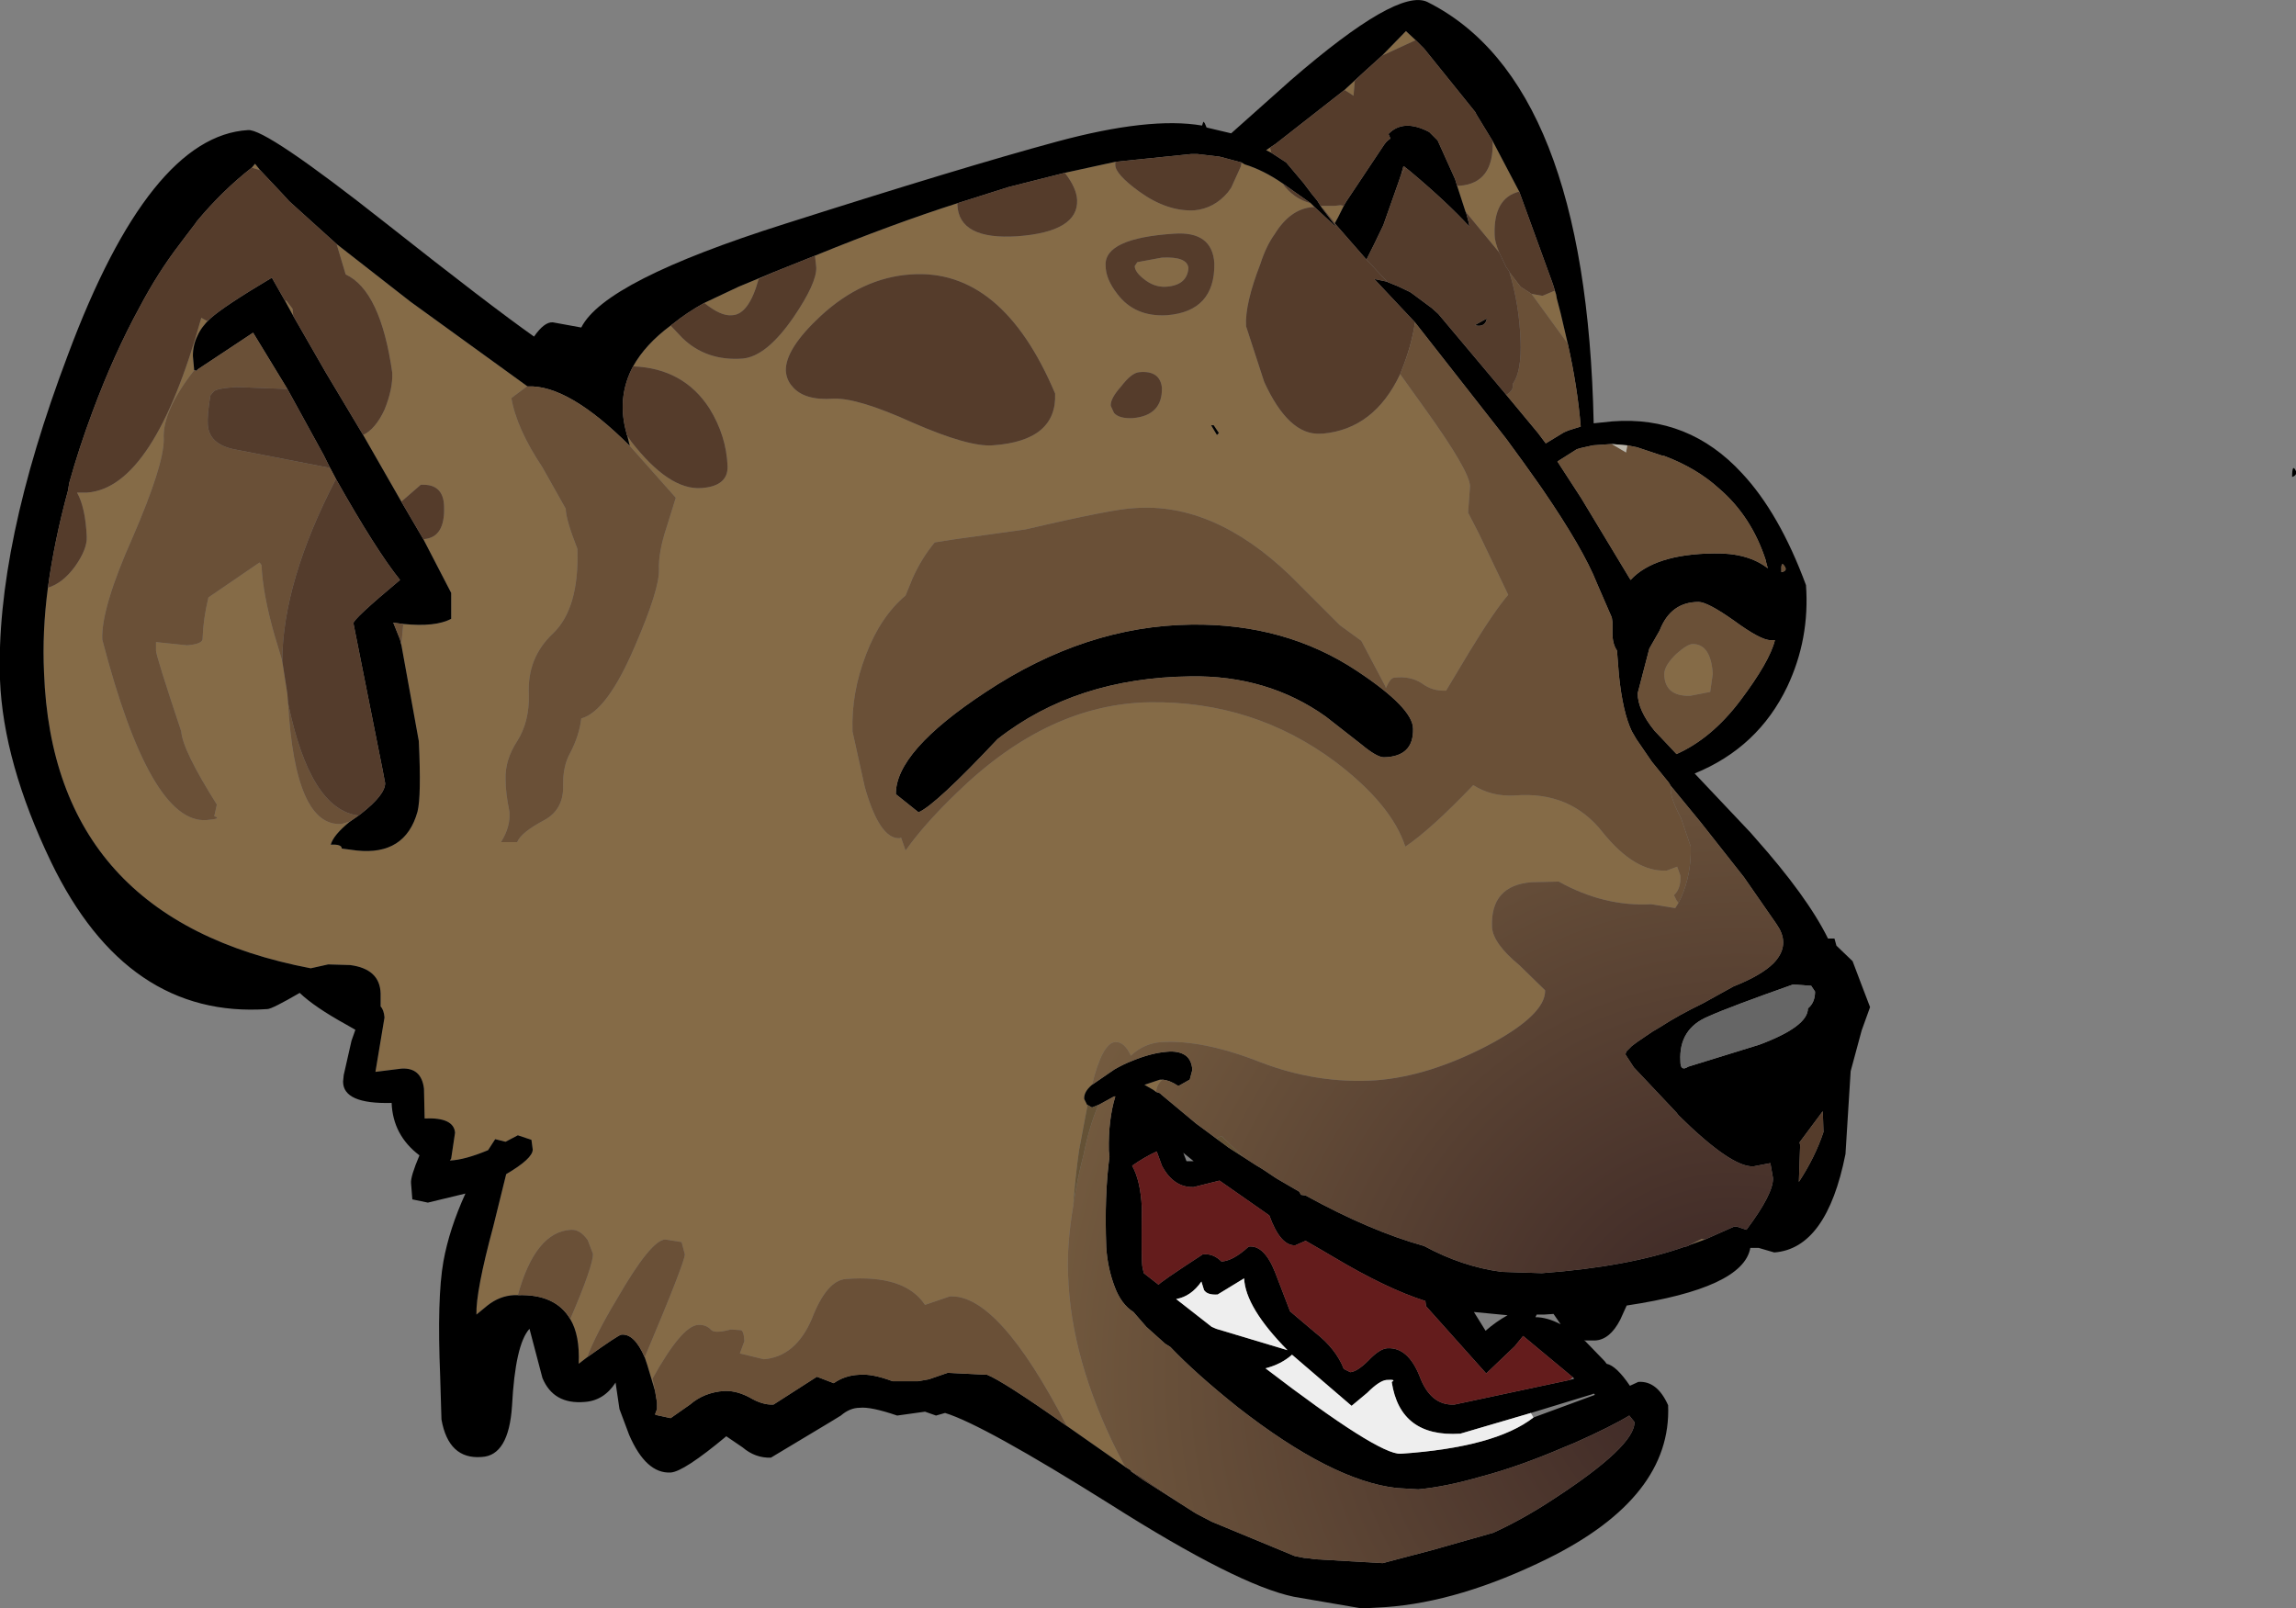 <?xml version="1.0" encoding="UTF-8" standalone="no"?>
<svg xmlns:xlink="http://www.w3.org/1999/xlink" height="124.25px" width="177.35px" xmlns="http://www.w3.org/2000/svg">
  <rect width="100%" height="100%" fill="#808080" stroke="none"/>
  <g transform="matrix(1.0, 0.0, 0.0, 1.0, 1.4, 7.7)">
    <path d="M107.95 -4.6 L105.35 -3.4 107.2 -5.3 107.95 -4.6 M103.75 -1.95 L103.25 -1.45 103.15 -0.3 102.7 -0.6 102.45 -0.75 103.75 -1.95 M96.7 3.7 L96.8 4.1 96.4 3.9 96.7 3.7 M100.6 8.2 L101.7 8.2 102.15 8.15 102.4 8.2 101.95 9.1 101.7 9.55 101.6 9.4 100.75 8.35 100.7 8.35 100.6 8.2 M111.15 6.65 L111.35 6.65 Q114.0 6.45 113.9 3.2 L115.95 7.1 Q113.95 7.6 114.05 10.45 114.05 10.95 114.4 11.8 L111.8 8.65 111.15 6.65 M130.3 88.05 L129.05 88.5 130.05 88.0 130.3 88.05 M87.9 76.65 L87.7 76.5 87.0 76.1 88.2 75.7 88.4 75.7 Q87.95 76.05 87.9 76.65 M82.95 76.1 Q82.3 76.65 82.35 77.2 L82.6 77.7 81.95 81.15 Q81.65 83.25 81.5 85.45 81.0 88.4 81.1 90.75 81.3 97.3 84.95 104.55 L85.5 105.6 81.0 102.45 Q75.7 92.2 71.95 92.45 L70.05 93.1 Q68.5 90.75 63.95 91.1 62.45 91.2 61.3 94.2 60.05 97.1 57.6 97.3 L55.75 96.85 56.1 95.9 Q56.05 95.05 55.8 95.05 L55.05 95.0 Q53.75 95.35 53.5 95.0 53.1 94.6 52.5 94.65 51.25 94.75 49.0 98.8 L49.2 99.75 48.6 97.75 48.4 97.15 Q51.5 89.8 51.5 89.2 L51.25 88.25 50.0 88.05 Q48.9 88.05 46.25 92.65 44.6 95.4 43.95 97.15 L43.3 97.65 Q43.4 95.45 42.65 94.2 44.45 90.0 44.4 89.15 L44.0 88.1 Q43.4 87.25 42.7 87.3 39.95 87.45 38.6 92.35 L38.3 92.35 Q37.2 92.4 36.25 93.15 L35.4 93.85 Q35.35 92.05 36.7 87.05 L37.7 83.0 Q39.75 81.8 39.75 81.1 L39.65 80.35 38.6 80.0 37.65 80.5 36.85 80.3 36.3 81.15 Q34.5 81.9 33.35 81.95 L33.45 81.8 33.75 79.8 Q33.65 78.6 31.4 78.7 L31.35 76.4 Q31.15 74.75 29.6 74.85 L27.6 75.1 28.3 70.9 Q28.25 70.3 28.0 70.05 L28.0 69.05 Q27.95 67.15 25.65 66.85 L23.95 66.8 22.6 67.1 Q2.7 63.3 2.0 44.25 1.85 41.1 2.3 37.7 3.45 37.35 4.4 36.05 5.35 34.7 5.3 33.75 5.2 31.5 4.55 30.35 L5.35 30.35 Q10.5 29.95 14.15 16.85 L14.6 17.1 14.85 16.9 Q14.15 17.55 13.85 18.25 13.5 18.95 13.5 19.8 L13.6 20.9 Q11.1 24.1 11.25 26.25 11.25 28.25 8.85 33.8 6.4 39.3 6.5 41.7 10.2 55.95 14.55 55.65 15.8 55.55 15.15 55.35 L15.35 54.45 Q12.7 50.25 12.6 48.8 10.65 42.95 10.65 42.55 L10.65 41.9 13.05 42.15 Q14.3 42.05 14.25 41.6 14.3 40.1 14.7 38.45 L18.65 35.75 18.8 35.95 Q18.9 38.2 19.8 41.35 L20.4 43.35 20.75 45.6 20.8 45.95 20.85 46.55 20.85 46.6 Q21.4 56.2 25.0 55.95 L25.65 55.75 Q24.35 56.8 24.15 57.55 25.0 57.5 25.0 57.85 L26.15 58.0 Q29.9 58.4 30.85 55.0 31.15 53.8 30.95 49.55 L29.6 42.1 29.75 40.5 Q32.25 40.75 33.45 40.1 L33.45 38.1 31.3 33.95 Q33.0 33.85 32.9 31.4 32.85 29.65 31.1 29.75 L29.6 31.05 26.65 25.9 Q27.6 25.45 28.3 23.95 28.95 22.35 28.9 21.1 28.0 14.75 25.3 13.5 L24.6 11.15 30.3 15.6 39.35 22.15 39.3 22.15 38.1 23.05 Q38.5 25.4 40.5 28.4 L42.3 31.6 Q42.3 32.4 43.2 34.7 43.35 39.25 41.35 41.2 39.3 43.1 39.45 45.95 39.5 48.05 38.55 49.55 37.6 51.0 37.65 52.5 37.65 53.55 37.95 55.0 38.05 56.15 37.3 57.35 L38.55 57.35 Q38.85 56.6 40.65 55.65 42.1 54.85 42.1 53.1 42.05 51.5 42.65 50.45 43.35 49.1 43.5 47.8 45.5 47.25 47.65 42.2 49.55 37.8 49.5 36.3 49.45 34.95 50.1 33.0 L50.8 30.75 47.25 26.75 47.05 25.95 47.35 26.4 Q50.3 30.2 52.8 30.0 54.85 29.85 54.8 28.3 54.7 25.95 53.4 23.85 51.4 20.75 47.5 20.6 48.45 18.9 50.4 17.45 L51.3 18.4 Q53.15 20.2 55.95 20.0 57.8 19.85 59.9 16.8 61.7 14.15 61.65 12.95 L61.55 12.05 Q67.55 9.6 72.55 8.0 L72.55 8.1 Q72.65 10.85 77.2 10.55 81.9 10.2 81.8 7.75 81.75 6.8 80.85 5.65 L84.75 4.8 84.75 5.05 Q84.75 5.75 86.6 7.1 88.75 8.65 90.85 8.55 92.4 8.4 93.45 7.15 L93.7 6.8 94.45 5.15 94.5 4.85 94.75 5.0 Q96.2 5.45 97.65 6.45 98.5 7.65 99.85 8.0 L100.15 8.3 99.95 8.3 Q98.25 8.45 97.05 10.4 96.4 11.3 95.95 12.7 94.75 15.8 94.85 17.5 L96.25 21.8 Q98.15 25.95 100.6 25.8 L100.75 25.8 Q104.75 25.45 106.75 21.2 L108.65 23.85 Q112.1 28.65 112.15 29.85 L112.0 31.9 112.85 33.55 115.1 38.25 Q114.05 39.45 112.1 42.65 L110.3 45.65 Q109.25 45.7 108.45 45.1 107.55 44.5 106.3 44.65 106.0 44.65 105.65 45.45 L105.6 45.3 103.75 41.8 102.1 40.6 98.25 36.75 Q92.35 31.1 86.25 31.55 84.65 31.6 77.8 33.2 L72.4 33.95 70.8 34.2 Q69.8 35.4 69.1 36.95 L68.55 38.3 Q66.6 39.95 65.5 42.85 64.35 45.8 64.45 48.8 L65.4 53.1 Q66.55 57.15 68.1 57.05 L68.2 57.0 68.55 58.0 Q70.0 55.95 72.55 53.5 79.6 46.65 87.45 46.55 95.45 46.45 101.75 51.15 106.1 54.45 107.15 57.7 109.1 56.4 112.4 52.95 113.8 53.85 115.6 53.75 119.9 53.4 122.4 56.6 124.9 59.7 127.35 59.55 L128.15 59.25 128.4 59.95 Q128.45 60.95 127.9 61.45 L128.1 61.85 128.25 62.05 128.0 62.45 126.15 62.15 Q122.5 62.35 119.0 60.4 L116.9 60.45 Q113.7 60.7 113.85 63.95 113.95 65.2 115.95 66.85 L117.95 68.8 Q118.0 70.7 113.45 73.1 108.9 75.45 104.9 75.75 100.35 76.05 95.95 74.35 91.5 72.6 88.3 72.8 86.95 72.9 85.95 73.85 85.45 72.75 84.75 72.8 83.75 72.85 82.95 76.1 M18.05 5.25 L18.3 4.95 18.7 5.45 18.05 5.25 M53.0 15.7 L55.65 14.45 58.3 13.35 57.2 13.85 Q56.45 16.6 55.15 16.65 54.3 16.75 53.0 15.7 M129.35 42.05 Q130.75 42.05 130.9 44.35 L130.7 45.75 129.15 46.05 Q127.2 46.1 127.15 44.4 127.15 43.7 128.1 42.8 128.95 42.05 129.35 42.05 M118.55 14.25 L118.8 15.05 118.85 15.35 119.15 16.5 119.7 18.85 116.9 15.0 117.75 15.15 118.7 14.75 118.55 14.25 M88.35 22.25 Q88.2 20.9 86.6 21.05 86.0 21.1 85.2 22.15 84.35 23.1 84.4 23.65 L84.65 24.2 Q85.05 24.65 86.1 24.6 88.4 24.4 88.35 22.25 M84.0 12.8 Q84.0 13.85 84.9 15.0 86.25 16.8 88.75 16.65 92.45 16.35 92.4 12.65 92.25 10.15 89.3 10.35 83.9 10.7 84.0 12.8 M86.95 13.85 Q86.25 13.3 86.25 12.85 L86.45 12.55 88.35 12.2 Q90.3 12.1 90.4 13.0 90.3 14.35 88.65 14.45 87.75 14.5 86.95 13.85 M92.35 25.15 L92.15 25.15 92.6 25.9 92.75 25.75 92.35 25.15 M68.95 13.5 Q65.2 13.75 62.0 16.7 59.25 19.25 59.3 20.95 59.35 21.65 59.8 22.15 60.7 23.25 62.95 23.1 64.8 23.0 69.1 24.95 73.45 26.85 75.3 26.7 80.25 26.35 80.1 22.7 76.0 13.0 68.95 13.5 M21.25 16.7 L20.65 15.6 20.7 15.5 21.2 16.15 21.25 16.7 M73.1 66.8 L73.05 66.8 73.1 66.8" fill="#856b47" fill-rule="evenodd" stroke="none"/>
    <path d="M107.95 -4.6 L107.2 -5.3 105.35 -3.4 103.75 -1.95 102.45 -0.75 97.15 3.4 96.7 3.7 96.4 3.9 96.8 4.1 97.95 4.85 99.3 6.45 99.9 7.25 100.35 7.8 100.6 8.2 100.7 8.35 101.65 9.6 101.8 9.8 101.65 9.7 100.15 8.3 99.85 8.0 97.65 6.45 Q96.2 5.45 94.75 5.0 L94.5 4.85 92.8 4.4 91.1 4.2 90.6 4.2 84.75 4.8 80.85 5.65 76.5 6.75 72.55 8.0 Q67.55 9.6 61.55 12.05 L58.3 13.35 55.65 14.45 53.0 15.7 Q51.65 16.45 50.6 17.3 L50.4 17.45 Q48.45 18.9 47.5 20.6 46.3 22.85 46.9 25.4 L47.0 25.8 47.0 25.85 47.05 25.95 47.25 26.75 Q42.5 22.0 39.35 22.15 L30.3 15.6 24.6 11.15 21.0 7.9 20.9 7.8 20.35 7.2 18.7 5.45 18.3 4.95 18.05 5.25 Q15.8 7.0 13.8 9.4 L13.7 9.55 12.9 10.6 12.45 11.2 Q10.8 13.35 9.4 16.0 7.4 19.65 5.75 24.1 4.7 26.9 3.95 29.6 L3.85 30.2 Q2.8 34.05 2.3 37.7 1.85 41.1 2.0 44.25 2.7 63.3 22.6 67.1 L23.95 66.8 25.65 66.85 Q27.95 67.15 28.0 69.05 L28.0 70.05 Q28.25 70.3 28.3 70.9 L27.6 75.1 29.6 74.85 Q31.15 74.75 31.35 76.4 L31.4 78.7 Q33.65 78.6 33.75 79.8 L33.45 81.8 33.35 81.95 Q34.5 81.9 36.3 81.15 L36.85 80.3 37.65 80.5 38.6 80.0 39.65 80.35 39.75 81.1 Q39.75 81.8 37.7 83.0 L36.7 87.05 Q35.35 92.05 35.4 93.85 L36.25 93.15 Q37.2 92.4 38.3 92.35 L38.6 92.35 Q41.5 92.25 42.65 94.2 43.4 95.45 43.3 97.65 L43.95 97.15 Q46.4 95.4 46.6 95.4 47.6 95.3 48.4 97.15 L48.6 97.75 49.2 99.75 49.25 100.05 49.35 100.65 49.35 100.85 49.35 100.95 49.35 101.15 49.2 101.55 49.25 101.6 50.4 101.85 51.9 100.8 Q53.0 99.85 54.55 99.75 L54.6 99.75 54.7 99.75 Q55.55 99.75 56.5 100.25 57.5 100.85 58.35 100.8 L61.7 98.65 63.0 99.15 Q63.85 98.55 64.95 98.5 65.95 98.4 67.55 99.0 L69.5 99.0 70.35 98.85 71.8 98.35 74.85 98.5 Q76.1 99.0 81.0 102.45 L85.5 105.6 85.9 105.85 86.0 105.95 85.95 105.95 86.95 106.65 89.7 108.4 90.8 109.1 91.05 109.25 92.2 109.85 98.6 112.5 98.85 112.55 99.35 112.65 99.5 112.65 100.2 112.75 105.4 113.05 109.2 112.05 113.95 110.7 Q116.25 109.65 118.6 108.1 124.9 104.0 124.85 102.15 L124.45 101.65 Q123.05 102.5 120.25 103.75 L119.4 104.1 Q115.9 105.6 113.05 106.35 110.3 107.15 108.15 107.35 L106.5 107.25 Q101.5 106.7 94.2 101.0 90.95 98.4 89.0 96.35 L88.6 96.1 87.15 94.8 86.15 93.65 Q85.2 93.05 84.7 91.7 84.15 90.25 84.05 88.65 83.9 84.6 84.3 81.65 L84.25 81.2 Q84.2 78.8 84.75 77.0 L84.65 77.0 83.65 77.55 83.45 77.65 82.95 77.85 82.85 77.8 82.6 77.65 82.6 77.7 82.35 77.2 Q82.3 76.65 82.95 76.1 L84.7 74.9 Q85.4 74.5 86.05 74.25 87.5 73.65 88.7 73.55 89.65 73.45 90.2 73.85 90.65 74.2 90.7 74.95 L90.5 75.7 89.7 76.15 89.55 76.15 Q88.95 75.75 88.4 75.7 L88.2 75.7 87.0 76.1 87.7 76.5 87.9 76.65 88.2 76.75 88.25 76.8 88.3 76.85 91.0 79.1 91.95 79.8 92.55 80.25 93.1 80.65 93.5 80.95 94.75 81.75 95.6 82.3 96.1 82.6 97.15 83.3 97.4 83.45 98.95 84.35 99.1 84.6 99.45 84.65 Q104.45 87.4 108.6 88.55 111.55 90.15 114.6 90.55 L117.7 90.65 Q124.4 90.15 128.75 88.6 L128.8 88.6 129.0 88.55 129.05 88.5 130.3 88.05 132.55 87.05 132.75 87.05 133.5 87.3 Q135.6 84.5 135.55 83.3 L135.35 82.15 134.05 82.4 Q132.35 82.5 128.25 78.45 L128.1 78.25 124.8 74.75 124.15 73.75 124.2 73.6 124.2 73.55 124.65 73.1 125.05 72.8 126.3 71.95 126.4 71.9 126.9 71.6 Q128.2 70.75 130.15 69.8 L132.5 68.5 Q134.65 67.65 135.6 66.7 136.8 65.45 136.05 64.05 L135.8 63.65 133.3 60.05 129.95 55.8 127.65 53.0 127.5 52.75 126.2 51.15 125.0 49.4 124.65 48.8 Q123.95 47.35 123.65 44.45 L123.5 42.55 Q123.15 42.05 123.15 41.2 L123.15 40.35 123.1 40.0 122.1 37.7 121.95 37.35 Q120.9 34.7 117.75 30.1 L117.4 29.6 116.3 28.05 114.95 26.2 107.9 17.2 104.75 13.85 105.7 14.05 105.75 14.05 105.8 14.1 106.55 14.4 107.5 14.85 107.65 14.95 109.2 16.1 109.7 16.55 114.95 22.8 117.4 25.75 118.0 26.55 119.4 25.7 119.75 25.55 120.7 25.25 Q120.45 22.2 119.7 18.85 L119.15 16.5 118.85 15.35 118.8 15.05 118.55 14.25 115.95 7.1 113.9 3.2 112.65 1.15 112.55 0.95 108.6 -3.95 107.95 -4.6 M102.4 8.2 L102.45 8.1 102.6 7.85 105.5 3.5 105.65 3.3 105.8 3.15 106.0 3.0 105.85 2.65 Q107.0 1.45 109.0 2.5 L109.65 3.15 111.0 6.15 111.15 6.65 111.8 8.65 111.85 8.75 112.05 9.5 112.1 9.8 Q110.35 7.9 107.55 5.55 L107.05 5.15 107.0 5.15 106.85 5.7 106.65 6.3 105.45 9.7 104.75 11.15 104.15 12.35 101.7 9.55 101.95 9.1 102.4 8.2 M175.65 29.15 Q175.65 28.05 175.95 28.7 176.05 29.0 175.65 29.15 M123.1 26.6 L121.65 26.7 120.75 26.9 120.4 27.0 118.9 27.95 120.75 30.8 124.55 37.1 Q126.4 35.1 131.0 35.05 133.6 35.0 135.15 36.2 L135.0 35.65 135.0 35.6 Q133.9 32.2 131.4 30.05 129.65 28.45 127.1 27.5 L127.0 27.5 125.05 26.85 124.3 26.7 124.25 26.7 123.1 26.6 M123.15 24.85 Q129.05 24.4 133.15 28.85 136.05 31.95 138.1 37.5 138.4 41.65 136.65 45.35 134.4 50.05 129.5 52.05 L133.8 56.6 134.15 57.0 Q138.2 61.55 139.8 64.8 L140.3 64.8 140.45 65.35 141.7 66.55 142.4 68.4 143.05 70.1 142.4 71.9 141.55 75.05 141.15 81.45 Q139.7 88.75 135.65 89.05 L134.45 88.7 133.8 88.7 Q133.25 91.8 124.25 93.15 L123.75 94.25 Q122.95 95.8 121.8 95.85 L120.95 95.85 121.05 95.9 122.55 97.45 122.7 97.65 Q123.45 97.8 124.5 99.35 L125.15 99.05 Q126.6 98.95 127.45 100.85 127.75 107.95 118.15 112.7 111.35 116.05 105.6 116.45 L103.8 116.55 98.55 115.65 Q94.2 114.75 84.35 108.5 74.55 102.35 71.6 101.45 L70.9 101.65 70.05 101.35 67.9 101.65 Q65.85 100.95 65.0 101.05 64.25 101.05 63.55 101.65 L62.65 102.2 58.15 104.9 Q56.95 104.95 55.95 104.1 L54.7 103.25 Q51.4 106.0 50.4 106.05 48.5 106.15 47.2 103.15 L46.45 101.15 46.2 99.45 46.15 99.1 Q45.25 100.5 43.75 100.6 41.35 100.8 40.5 98.75 L39.5 94.95 Q38.4 96.15 38.15 100.9 37.9 104.75 35.8 104.85 33.25 105.05 32.7 101.95 L32.6 98.6 Q32.35 92.55 32.85 89.75 33.3 87.25 34.55 84.5 L31.65 85.2 30.45 84.95 30.35 83.7 Q30.3 83.2 31.0 81.55 28.95 80.0 28.85 77.5 25.1 77.6 25.1 75.85 L25.15 75.35 25.75 72.7 26.05 71.85 25.35 71.45 Q22.9 70.1 21.75 69.0 19.6 70.25 19.25 70.25 8.4 71.0 2.55 58.9 -1.15 51.2 -1.4 44.8 -1.75 34.5 3.85 19.7 10.15 2.8 17.75 2.35 19.1 2.2 28.35 9.5 36.45 15.9 39.85 18.3 40.65 17.15 41.3 17.2 L43.5 17.6 Q45.3 14.0 59.2 9.6 73.0 5.2 80.2 3.25 87.4 1.3 91.45 2.0 L91.55 1.7 91.65 1.8 91.8 2.15 93.7 2.6 98.3 -1.5 Q106.55 -8.65 108.85 -7.55 121.15 -1.4 121.7 25.0 L123.15 24.85 M125.1 45.85 Q125.1 47.15 126.4 48.75 L127.3 49.7 128.1 50.55 Q130.8 49.35 133.0 46.45 135.3 43.4 135.7 41.75 L135.35 41.75 Q134.6 41.75 132.55 40.25 130.5 38.8 129.8 38.8 127.65 38.8 126.8 41.0 L126.0 42.4 125.1 45.85 M136.2 36.5 Q136.7 36.4 136.45 36.05 136.15 35.55 136.2 36.5 M113.4 17.1 Q113.2 17.55 112.65 17.45 L112.5 17.4 112.55 17.4 113.45 16.9 113.4 17.1 M92.35 25.15 L92.75 25.75 92.6 25.9 92.15 25.15 92.35 25.15 M90.55 44.55 Q81.7 44.65 75.65 49.4 70.85 54.5 69.55 55.05 L67.8 53.65 Q67.75 50.35 74.75 45.75 82.45 40.65 90.6 40.55 97.9 40.45 103.45 44.15 107.75 47.0 107.75 48.6 107.8 50.75 105.5 50.8 104.95 50.8 103.75 49.8 L101.0 47.65 Q96.5 44.45 90.55 44.55 M120.1 98.7 L116.25 95.5 115.6 96.3 113.4 98.4 108.75 93.2 108.7 92.8 Q105.7 91.85 101.6 89.4 L100.75 88.9 99.45 88.15 98.65 88.5 Q97.5 88.55 96.65 86.2 L96.45 86.05 92.8 83.5 90.8 84.0 Q89.25 84.05 88.35 82.35 L87.95 81.25 Q87.05 81.65 86.05 82.35 86.7 83.5 86.8 85.6 86.75 89.8 86.85 90.2 L86.95 90.65 88.1 91.55 Q88.05 91.45 91.5 89.2 92.3 89.1 92.95 89.75 93.85 89.7 95.05 88.6 96.25 88.45 97.1 90.6 L98.25 93.6 100.2 95.25 Q101.8 96.5 102.4 98.05 L102.9 98.3 Q103.45 98.25 104.3 97.4 105.15 96.5 105.75 96.45 107.35 96.35 108.25 98.6 109.1 100.9 110.95 100.8 L119.85 98.9 120.2 98.8 120.1 98.7 M90.0 81.35 L90.25 82.0 90.8 82.0 90.0 81.35 M89.45 92.65 L92.2 94.8 92.55 94.95 98.05 96.6 Q94.8 93.3 94.7 91.05 L92.65 92.3 Q91.85 92.35 91.6 91.95 L91.4 91.3 Q90.6 92.45 89.45 92.65 M115.05 93.9 L112.45 93.65 113.35 95.1 Q114.15 94.4 115.05 93.9 M117.2 94.05 Q118.1 94.05 119.15 94.6 L118.6 93.8 117.85 93.85 117.3 93.85 117.2 94.05 M138.25 70.2 Q138.8 69.75 138.8 68.9 L138.5 68.45 137.1 68.35 Q132.15 70.1 130.6 70.8 128.25 71.75 128.4 74.3 128.4 75.1 129.0 74.7 L134.5 73.0 Q138.25 71.6 138.25 70.2 M139.35 78.2 L137.6 80.55 137.65 80.75 137.55 83.6 Q138.8 81.7 139.45 79.75 L139.4 78.15 139.35 78.2 M20.65 15.6 L21.25 16.7 23.75 21.05 26.65 25.9 29.6 31.05 31.3 33.95 33.45 38.1 33.45 40.1 Q32.25 40.75 29.75 40.5 L28.95 40.4 29.0 40.45 29.5 41.7 29.6 42.1 30.95 49.55 Q31.15 53.8 30.85 55.0 29.9 58.4 26.15 58.0 L25.0 57.85 Q25.0 57.5 24.15 57.55 24.35 56.8 25.65 55.75 L26.3 55.3 26.5 55.15 Q28.35 53.7 28.35 52.8 L28.15 51.75 25.9 40.45 Q25.85 40.15 29.5 37.1 27.65 34.8 24.55 29.3 L24.1 28.45 23.6 27.45 20.8 22.35 18.15 18.0 13.85 20.85 13.8 20.95 13.6 20.9 13.5 19.8 Q13.5 18.95 13.85 18.25 14.15 17.55 14.85 16.9 15.9 15.95 19.6 13.75 L20.65 15.6 M117.05 101.8 L121.8 100.05 121.7 99.95 121.6 100.0 116.85 101.45 111.4 103.05 Q106.75 103.35 106.1 99.05 106.5 98.85 105.7 98.9 105.15 98.95 104.2 99.9 L103.0 100.9 98.4 96.95 Q97.55 97.7 96.35 98.0 105.1 104.7 106.8 104.6 114.1 104.1 117.05 101.8" fill="#000000" fill-rule="evenodd" stroke="none"/>
    <path d="M105.35 -3.4 L107.95 -4.6 108.6 -3.95 112.55 0.95 112.65 1.15 113.9 3.2 Q114.0 6.45 111.35 6.65 L111.15 6.65 111.0 6.15 109.65 3.15 109.0 2.5 Q107.0 1.45 105.85 2.65 L106.0 3.0 105.8 3.15 105.65 3.3 105.5 3.5 102.6 7.85 102.45 8.1 102.4 8.2 102.15 8.15 101.7 8.2 100.6 8.2 100.35 7.8 99.9 7.25 99.3 6.45 97.95 4.85 96.8 4.1 96.7 3.7 97.15 3.4 102.45 -0.75 102.7 -0.6 103.15 -0.3 103.25 -1.45 103.75 -1.95 105.35 -3.4 M89.7 108.4 L86.95 106.65 85.95 105.95 86.0 105.95 86.7 106.35 89.7 108.4 M2.3 37.7 Q2.8 34.05 3.85 30.2 L3.95 29.6 Q4.7 26.9 5.75 24.1 7.4 19.65 9.4 16.0 10.8 13.35 12.45 11.2 L12.9 10.6 13.7 9.55 13.8 9.4 Q15.8 7.0 18.05 5.25 L18.7 5.45 20.35 7.2 20.9 7.8 21.0 7.9 24.6 11.15 25.3 13.5 Q28.0 14.75 28.9 21.1 28.95 22.35 28.3 23.95 27.6 25.45 26.65 25.9 L23.75 21.05 21.25 16.7 21.2 16.15 20.7 15.5 20.65 15.6 19.6 13.75 Q15.9 15.95 14.85 16.9 L14.6 17.1 14.15 16.85 Q10.5 29.95 5.35 30.35 L4.55 30.35 Q5.2 31.5 5.3 33.75 5.35 34.7 4.4 36.05 3.45 37.35 2.3 37.7 M47.05 25.95 L47.0 25.85 47.0 25.8 46.9 25.4 Q46.3 22.85 47.5 20.6 51.4 20.75 53.4 23.85 54.7 25.95 54.8 28.3 54.85 29.85 52.8 30.0 50.3 30.2 47.35 26.4 L47.05 25.95 M50.4 17.45 L50.6 17.3 Q51.65 16.45 53.0 15.7 54.3 16.75 55.15 16.65 56.45 16.6 57.2 13.85 L58.3 13.35 61.55 12.05 61.65 12.95 Q61.7 14.15 59.9 16.8 57.8 19.85 55.95 20.0 53.15 20.2 51.3 18.4 L50.4 17.45 M72.55 8.0 L76.5 6.75 80.85 5.65 Q81.75 6.8 81.8 7.75 81.9 10.2 77.2 10.55 72.65 10.85 72.55 8.1 L72.55 8.0 M84.75 4.8 L90.6 4.2 91.1 4.2 92.8 4.4 94.5 4.85 94.45 5.15 93.7 6.8 93.45 7.15 Q92.4 8.4 90.85 8.55 88.75 8.65 86.6 7.1 84.75 5.75 84.75 5.05 L84.75 4.8 M97.65 6.45 L99.85 8.0 Q98.5 7.65 97.65 6.45 M100.15 8.3 L101.65 9.7 101.8 9.8 101.65 9.6 100.7 8.35 100.75 8.35 101.6 9.4 101.7 9.55 104.15 12.35 105.6 13.9 105.7 14.0 105.8 14.1 105.75 14.05 105.7 14.05 104.75 13.85 107.9 17.2 Q107.65 18.95 106.85 20.95 L106.75 21.2 Q104.75 25.45 100.75 25.8 L100.6 25.8 Q98.15 25.95 96.25 21.8 L94.85 17.5 Q94.75 15.8 95.95 12.7 96.4 11.3 97.05 10.4 98.25 8.45 99.95 8.3 L100.15 8.3 M114.4 11.8 Q114.05 10.95 114.05 10.45 113.95 7.6 115.95 7.1 L118.55 14.25 118.7 14.75 117.75 15.15 116.9 15.0 116.05 14.45 115.25 13.4 115.2 13.35 115.2 13.3 115.1 13.15 114.95 12.95 114.4 11.8 M107.05 5.15 L107.15 5.25 106.9 5.7 106.85 5.7 107.0 5.15 107.05 5.15 M86.95 13.85 Q87.75 14.5 88.65 14.45 90.3 14.35 90.4 13.0 90.3 12.1 88.35 12.2 L86.45 12.55 86.25 12.85 Q86.25 13.3 86.95 13.85 M84.0 12.8 Q83.9 10.7 89.3 10.35 92.25 10.15 92.4 12.65 92.45 16.35 88.75 16.65 86.25 16.8 84.9 15.0 84.0 13.85 84.0 12.8 M88.35 22.25 Q88.4 24.4 86.1 24.6 85.05 24.65 84.65 24.2 L84.4 23.65 Q84.35 23.1 85.2 22.15 86.0 21.1 86.6 21.05 88.2 20.9 88.35 22.25 M139.35 78.2 L139.4 78.15 139.45 79.75 Q138.8 81.7 137.55 83.6 L137.65 80.75 137.6 80.55 139.35 78.2 M68.95 13.5 Q76.0 13.0 80.1 22.7 80.25 26.35 75.3 26.7 73.45 26.85 69.1 24.95 64.8 23.0 62.95 23.1 60.7 23.25 59.8 22.15 59.35 21.65 59.3 20.95 59.25 19.25 62.0 16.7 65.2 13.75 68.95 13.5 M31.3 33.95 L29.6 31.05 31.1 29.75 Q32.85 29.65 32.9 31.4 33.0 33.85 31.3 33.95" fill="#553c2b" fill-rule="evenodd" stroke="none"/>
    <path d="M124.3 26.7 L125.05 26.85 127.0 27.5 127.1 27.5 Q129.65 28.45 131.4 30.05 133.9 32.2 135.0 35.6 L135.0 35.65 135.15 36.2 Q133.6 35.0 131.0 35.05 126.4 35.1 124.55 37.1 L120.75 30.8 118.9 27.95 120.4 27.0 120.75 26.9 121.65 26.7 123.1 26.6 124.2 27.25 124.3 26.7 M107.9 17.2 L114.95 26.2 116.3 28.05 117.4 29.6 117.75 30.1 Q120.9 34.7 121.95 37.35 L122.1 37.7 123.1 40.0 123.15 40.35 123.15 41.2 Q123.15 42.05 123.5 42.55 L123.65 44.45 Q123.95 47.35 124.65 48.8 L125.0 49.4 126.2 51.15 127.5 52.75 127.65 53.0 127.65 53.35 Q127.7 54.1 128.45 55.5 L129.2 57.7 Q129.25 59.85 128.45 61.65 L128.25 62.05 128.1 61.85 127.9 61.45 Q128.45 60.95 128.4 59.95 L128.15 59.25 127.35 59.55 Q124.9 59.7 122.4 56.6 119.9 53.4 115.6 53.75 113.8 53.85 112.4 52.95 109.1 56.4 107.15 57.7 106.1 54.45 101.75 51.15 95.45 46.45 87.45 46.55 79.6 46.65 72.55 53.5 70.0 55.95 68.55 58.0 L68.2 57.0 68.1 57.05 Q66.55 57.15 65.4 53.1 L64.45 48.8 Q64.35 45.8 65.5 42.85 66.6 39.95 68.55 38.3 L69.1 36.95 Q69.8 35.4 70.8 34.2 L72.4 33.95 77.8 33.2 Q84.65 31.6 86.25 31.55 92.35 31.1 98.25 36.75 L102.1 40.6 103.75 41.8 105.6 45.3 105.65 45.45 Q106.0 44.65 106.3 44.65 107.55 44.5 108.45 45.1 109.25 45.7 110.3 45.65 L112.1 42.65 Q114.05 39.45 115.1 38.25 L112.85 33.55 112.0 31.9 112.15 29.85 Q112.1 28.65 108.65 23.85 L106.75 21.2 106.85 20.95 Q107.65 18.95 107.9 17.2 M81.0 102.45 Q76.1 99.0 74.85 98.5 L71.8 98.35 70.35 98.85 69.5 99.0 67.55 99.0 Q65.95 98.4 64.95 98.5 63.85 98.55 63.0 99.15 L61.7 98.65 58.35 100.8 Q57.5 100.85 56.5 100.25 55.55 99.75 54.7 99.75 L54.6 99.75 54.55 99.75 Q53.0 99.85 51.9 100.8 L50.4 101.85 49.25 101.6 49.2 101.55 49.35 101.15 49.35 100.95 49.35 100.85 49.35 100.65 49.25 100.05 49.2 99.75 49.0 98.8 Q51.25 94.75 52.5 94.65 53.1 94.6 53.5 95.0 53.75 95.35 55.05 95.0 L55.8 95.05 Q56.05 95.05 56.1 95.9 L55.75 96.85 57.6 97.3 Q60.05 97.1 61.3 94.2 62.45 91.2 63.95 91.1 68.5 90.75 70.05 93.1 L71.95 92.45 Q75.7 92.2 81.0 102.45 M48.4 97.15 Q47.6 95.3 46.6 95.4 46.4 95.4 43.95 97.15 44.6 95.4 46.25 92.65 48.9 88.05 50.0 88.05 L51.25 88.25 51.5 89.2 Q51.5 89.8 48.4 97.15 M42.65 94.2 Q41.5 92.25 38.6 92.35 39.95 87.45 42.7 87.3 43.4 87.25 44.0 88.1 L44.4 89.15 Q44.45 90.0 42.65 94.2 M39.35 22.15 Q42.5 22.0 47.25 26.75 L50.8 30.75 50.1 33.0 Q49.45 34.95 49.5 36.3 49.55 37.8 47.65 42.2 45.5 47.25 43.5 47.8 43.35 49.1 42.65 50.45 42.05 51.5 42.1 53.1 42.1 54.85 40.65 55.65 38.85 56.6 38.55 57.35 L37.3 57.35 Q38.05 56.15 37.95 55.0 37.65 53.55 37.65 52.5 37.6 51.0 38.55 49.55 39.5 48.05 39.45 45.95 39.3 43.1 41.35 41.2 43.35 39.25 43.2 34.7 42.3 32.4 42.3 31.6 L40.5 28.4 Q38.5 25.4 38.1 23.05 L39.3 22.15 39.35 22.15 M125.1 45.85 L126.0 42.4 126.8 41.0 Q127.65 38.8 129.8 38.8 130.5 38.8 132.55 40.25 134.6 41.75 135.35 41.75 L135.7 41.75 Q135.3 43.4 133.0 46.45 130.8 49.35 128.1 50.55 L127.3 49.7 126.4 48.75 Q125.1 47.15 125.1 45.85 M129.35 42.05 Q128.95 42.05 128.1 42.8 127.15 43.7 127.15 44.4 127.2 46.1 129.15 46.05 L130.7 45.75 130.9 44.35 Q130.75 42.05 129.35 42.05 M136.2 36.5 Q136.15 35.55 136.45 36.05 136.7 36.4 136.2 36.5 M114.95 22.8 Q115.55 22.45 115.45 21.95 116.15 21.0 116.05 18.55 115.95 15.85 115.2 13.35 L115.25 13.4 116.05 14.45 116.9 15.0 119.7 18.85 Q120.45 22.2 120.7 25.25 L119.75 25.55 119.4 25.7 118.0 26.55 117.4 25.75 114.95 22.8 M90.55 44.55 Q96.5 44.45 101.0 47.65 L103.75 49.8 Q104.95 50.8 105.5 50.8 107.8 50.75 107.75 48.6 107.75 47.0 103.45 44.15 97.9 40.45 90.6 40.55 82.45 40.65 74.75 45.75 67.75 50.35 67.8 53.65 L69.55 55.05 Q70.85 54.5 75.65 49.4 81.7 44.65 90.55 44.55 M13.6 20.9 L13.8 20.95 13.85 20.85 18.15 18.0 20.8 22.35 16.85 22.2 Q15.3 22.3 15.1 22.55 L14.85 22.85 Q14.6 24.35 14.65 25.1 14.75 26.6 16.65 27.0 L24.1 28.45 24.55 29.3 Q20.45 37.2 20.4 43.35 L19.8 41.35 Q18.9 38.2 18.8 35.95 L18.65 35.75 14.7 38.45 Q14.3 40.1 14.25 41.6 14.3 42.05 13.05 42.15 L10.65 41.9 10.65 42.55 Q10.65 42.95 12.6 48.8 12.7 50.25 15.35 54.45 L15.15 55.35 Q15.8 55.55 14.55 55.65 10.2 55.95 6.5 41.7 6.4 39.3 8.85 33.8 11.25 28.25 11.25 26.25 11.1 24.1 13.6 20.9 M26.3 55.3 L25.65 55.75 25.0 55.95 Q21.4 56.2 20.85 46.6 22.55 54.85 26.3 55.3 M29.6 42.1 L29.5 41.7 29.0 40.45 28.95 40.4 29.75 40.5 29.6 42.1 M73.1 66.8 L73.05 66.8 73.1 66.8" fill="#6a5037" fill-rule="evenodd" stroke="none"/>
    <path d="M124.3 26.7 L124.2 27.25 123.1 26.6 124.25 26.7 124.3 26.7" fill="#bbb6aa" fill-rule="evenodd" stroke="none"/>
    <path d="M107.05 5.15 L107.55 5.55 Q110.35 7.9 112.1 9.8 L112.05 9.5 111.85 8.75 111.8 8.65 114.4 11.8 114.95 12.95 115.1 13.15 115.2 13.3 115.2 13.35 Q115.95 15.85 116.05 18.55 116.15 21.0 115.45 21.95 115.55 22.45 114.95 22.8 L109.7 16.55 109.2 16.1 107.65 14.95 107.5 14.85 106.55 14.4 105.8 14.1 105.7 14.0 105.6 13.9 104.15 12.35 104.75 11.15 105.45 9.7 106.65 6.3 106.85 5.7 106.9 5.7 107.15 5.25 107.05 5.15 M113.4 17.1 L113.45 16.9 112.55 17.4 112.5 17.4 112.65 17.45 Q113.2 17.55 113.4 17.1 M20.8 22.35 L23.6 27.45 24.1 28.45 16.65 27.0 Q14.75 26.6 14.65 25.1 14.6 24.35 14.85 22.85 L15.1 22.55 Q15.3 22.3 16.85 22.2 L20.8 22.35 M24.55 29.3 Q27.65 34.8 29.5 37.1 25.85 40.15 25.9 40.45 L28.15 51.75 28.35 52.8 Q28.35 53.7 26.5 55.15 L26.3 55.3 Q22.55 54.85 20.85 46.6 L20.85 46.55 20.8 45.95 20.75 45.6 20.4 43.35 Q20.45 37.2 24.55 29.3" fill="#543c2c" fill-rule="evenodd" stroke="none"/>
    <path d="M127.65 53.0 L129.95 55.8 133.3 60.05 135.8 63.65 136.05 64.05 Q136.8 65.45 135.6 66.7 134.65 67.65 132.5 68.5 L130.15 69.8 Q128.2 70.75 126.9 71.6 L126.4 71.9 126.3 71.95 125.05 72.8 124.65 73.1 124.2 73.55 124.2 73.6 124.15 73.75 124.8 74.75 128.1 78.25 128.25 78.45 Q132.35 82.5 134.05 82.4 L135.35 82.15 135.55 83.3 Q135.6 84.5 133.5 87.3 L132.75 87.05 132.55 87.05 130.3 88.05 130.05 88.0 129.05 88.5 129.0 88.55 128.8 88.6 128.75 88.6 Q124.4 90.15 117.7 90.65 L114.6 90.55 Q111.55 90.15 108.6 88.55 104.45 87.4 99.45 84.65 L99.1 84.6 98.95 84.35 97.4 83.45 97.15 83.3 96.1 82.6 95.6 82.3 94.75 81.75 94.6 81.65 92.95 80.05 92.55 80.25 91.95 79.8 91.0 79.1 88.3 76.85 88.25 76.8 88.2 76.75 87.9 76.65 Q87.95 76.05 88.4 75.7 88.95 75.75 89.55 76.15 L89.7 76.15 90.5 75.7 90.7 74.95 Q90.65 74.2 90.2 73.85 89.65 73.45 88.7 73.55 87.5 73.65 86.05 74.25 85.4 74.5 84.7 74.9 L82.95 76.1 Q83.75 72.85 84.75 72.8 85.45 72.75 85.95 73.85 86.95 72.9 88.3 72.8 91.5 72.6 95.95 74.35 100.35 76.05 104.9 75.75 108.9 75.45 113.45 73.1 118.0 70.7 117.95 68.8 L115.95 66.85 Q113.95 65.2 113.85 63.95 113.7 60.7 116.9 60.45 L119.0 60.4 Q122.5 62.35 126.15 62.15 L128.0 62.45 128.25 62.05 128.45 61.65 Q129.25 59.85 129.2 57.7 L128.45 55.5 Q127.7 54.1 127.65 53.35 L127.65 53.0 M83.45 77.65 L83.65 77.55 84.65 77.0 84.75 77.0 Q84.2 78.8 84.25 81.2 L84.3 81.65 Q83.9 84.6 84.05 88.65 84.15 90.25 84.7 91.7 85.2 93.05 86.15 93.65 L87.15 94.8 88.6 96.1 89.0 96.35 Q90.95 98.4 94.2 101.0 101.5 106.7 106.5 107.25 L108.15 107.35 Q110.3 107.15 113.05 106.35 115.9 105.6 119.4 104.1 L120.25 103.75 Q123.05 102.5 124.45 101.65 L124.85 102.15 Q124.9 104.0 118.6 108.1 116.25 109.65 113.95 110.7 L109.2 112.05 105.4 113.05 100.2 112.75 99.5 112.65 99.35 112.65 98.85 112.55 98.6 112.5 92.2 109.85 91.05 109.25 90.8 109.1 89.7 108.4 86.7 106.35 86.0 105.95 85.9 105.85 85.5 105.6 84.95 104.55 Q81.3 97.3 81.1 90.75 81.0 88.4 81.5 85.45 81.75 83.6 82.3 81.5 82.75 79.25 83.45 77.65" fill="url(#gradient0)" fill-rule="evenodd" stroke="none"/>
    <path d="M94.75 81.75 L93.5 80.95 93.1 80.65 92.55 80.25 92.95 80.05 94.6 81.65 94.75 81.75 M82.6 77.7 L82.6 77.65 82.85 77.8 82.95 77.85 83.45 77.65 Q82.75 79.25 82.3 81.5 81.75 83.6 81.5 85.45 81.65 83.25 81.95 81.15 L82.6 77.7" fill="#645135" fill-rule="evenodd" stroke="none"/>
    <path d="M119.85 98.9 L110.95 100.8 Q109.1 100.9 108.25 98.6 107.35 96.35 105.75 96.45 105.15 96.5 104.3 97.4 103.45 98.25 102.9 98.3 L102.4 98.05 Q101.8 96.5 100.2 95.25 L98.25 93.6 97.1 90.6 Q96.25 88.45 95.05 88.6 93.85 89.7 92.95 89.75 92.3 89.1 91.5 89.2 88.05 91.45 88.1 91.55 L86.95 90.65 86.85 90.2 Q86.75 89.8 86.8 85.6 86.7 83.5 86.05 82.35 87.05 81.65 87.95 81.25 L88.35 82.35 Q89.25 84.05 90.8 84.0 L92.8 83.5 96.45 86.05 96.65 86.2 Q97.5 88.55 98.65 88.5 L99.45 88.15 100.75 88.9 101.6 89.4 Q105.7 91.85 108.7 92.8 L108.75 93.2 113.4 98.4 115.6 96.3 116.25 95.5 120.1 98.7 119.85 98.9" fill="#641c1c" fill-rule="evenodd" stroke="none"/>
    <path d="M89.45 92.65 Q90.6 92.45 91.4 91.3 L91.6 91.95 Q91.85 92.35 92.65 92.3 L94.7 91.05 Q94.8 93.3 98.05 96.6 L92.55 94.95 92.2 94.8 89.45 92.65 M116.85 101.45 L117.05 101.8 Q114.1 104.1 106.8 104.6 105.1 104.7 96.35 98.0 97.55 97.7 98.4 96.95 L103.0 100.9 104.2 99.9 Q105.15 98.95 105.7 98.9 106.5 98.85 106.1 99.05 106.75 103.35 111.4 103.05 L116.85 101.45" fill="#eeeeee" fill-rule="evenodd" stroke="none"/>
    <path d="M138.25 70.2 Q138.25 71.6 134.5 73.0 L129.0 74.7 Q128.4 75.1 128.4 74.3 128.25 71.75 130.6 70.8 132.15 70.1 137.1 68.35 L138.5 68.45 138.8 68.9 Q138.8 69.75 138.25 70.2" fill="#666666" fill-rule="evenodd" stroke="none"/>
  </g>
  <defs>
    <radialGradient cx="0" cy="0" gradientTransform="matrix(0.086, -0.006, 0.003, 0.086, 131.8, 97.3)" gradientUnits="userSpaceOnUse" id="gradient0" r="819.2" spreadMethod="pad">
      <stop offset="0.0" stop-color="#392424"/>
      <stop offset="1.0" stop-color="#856b47"/>
    </radialGradient>
  </defs>
</svg>
